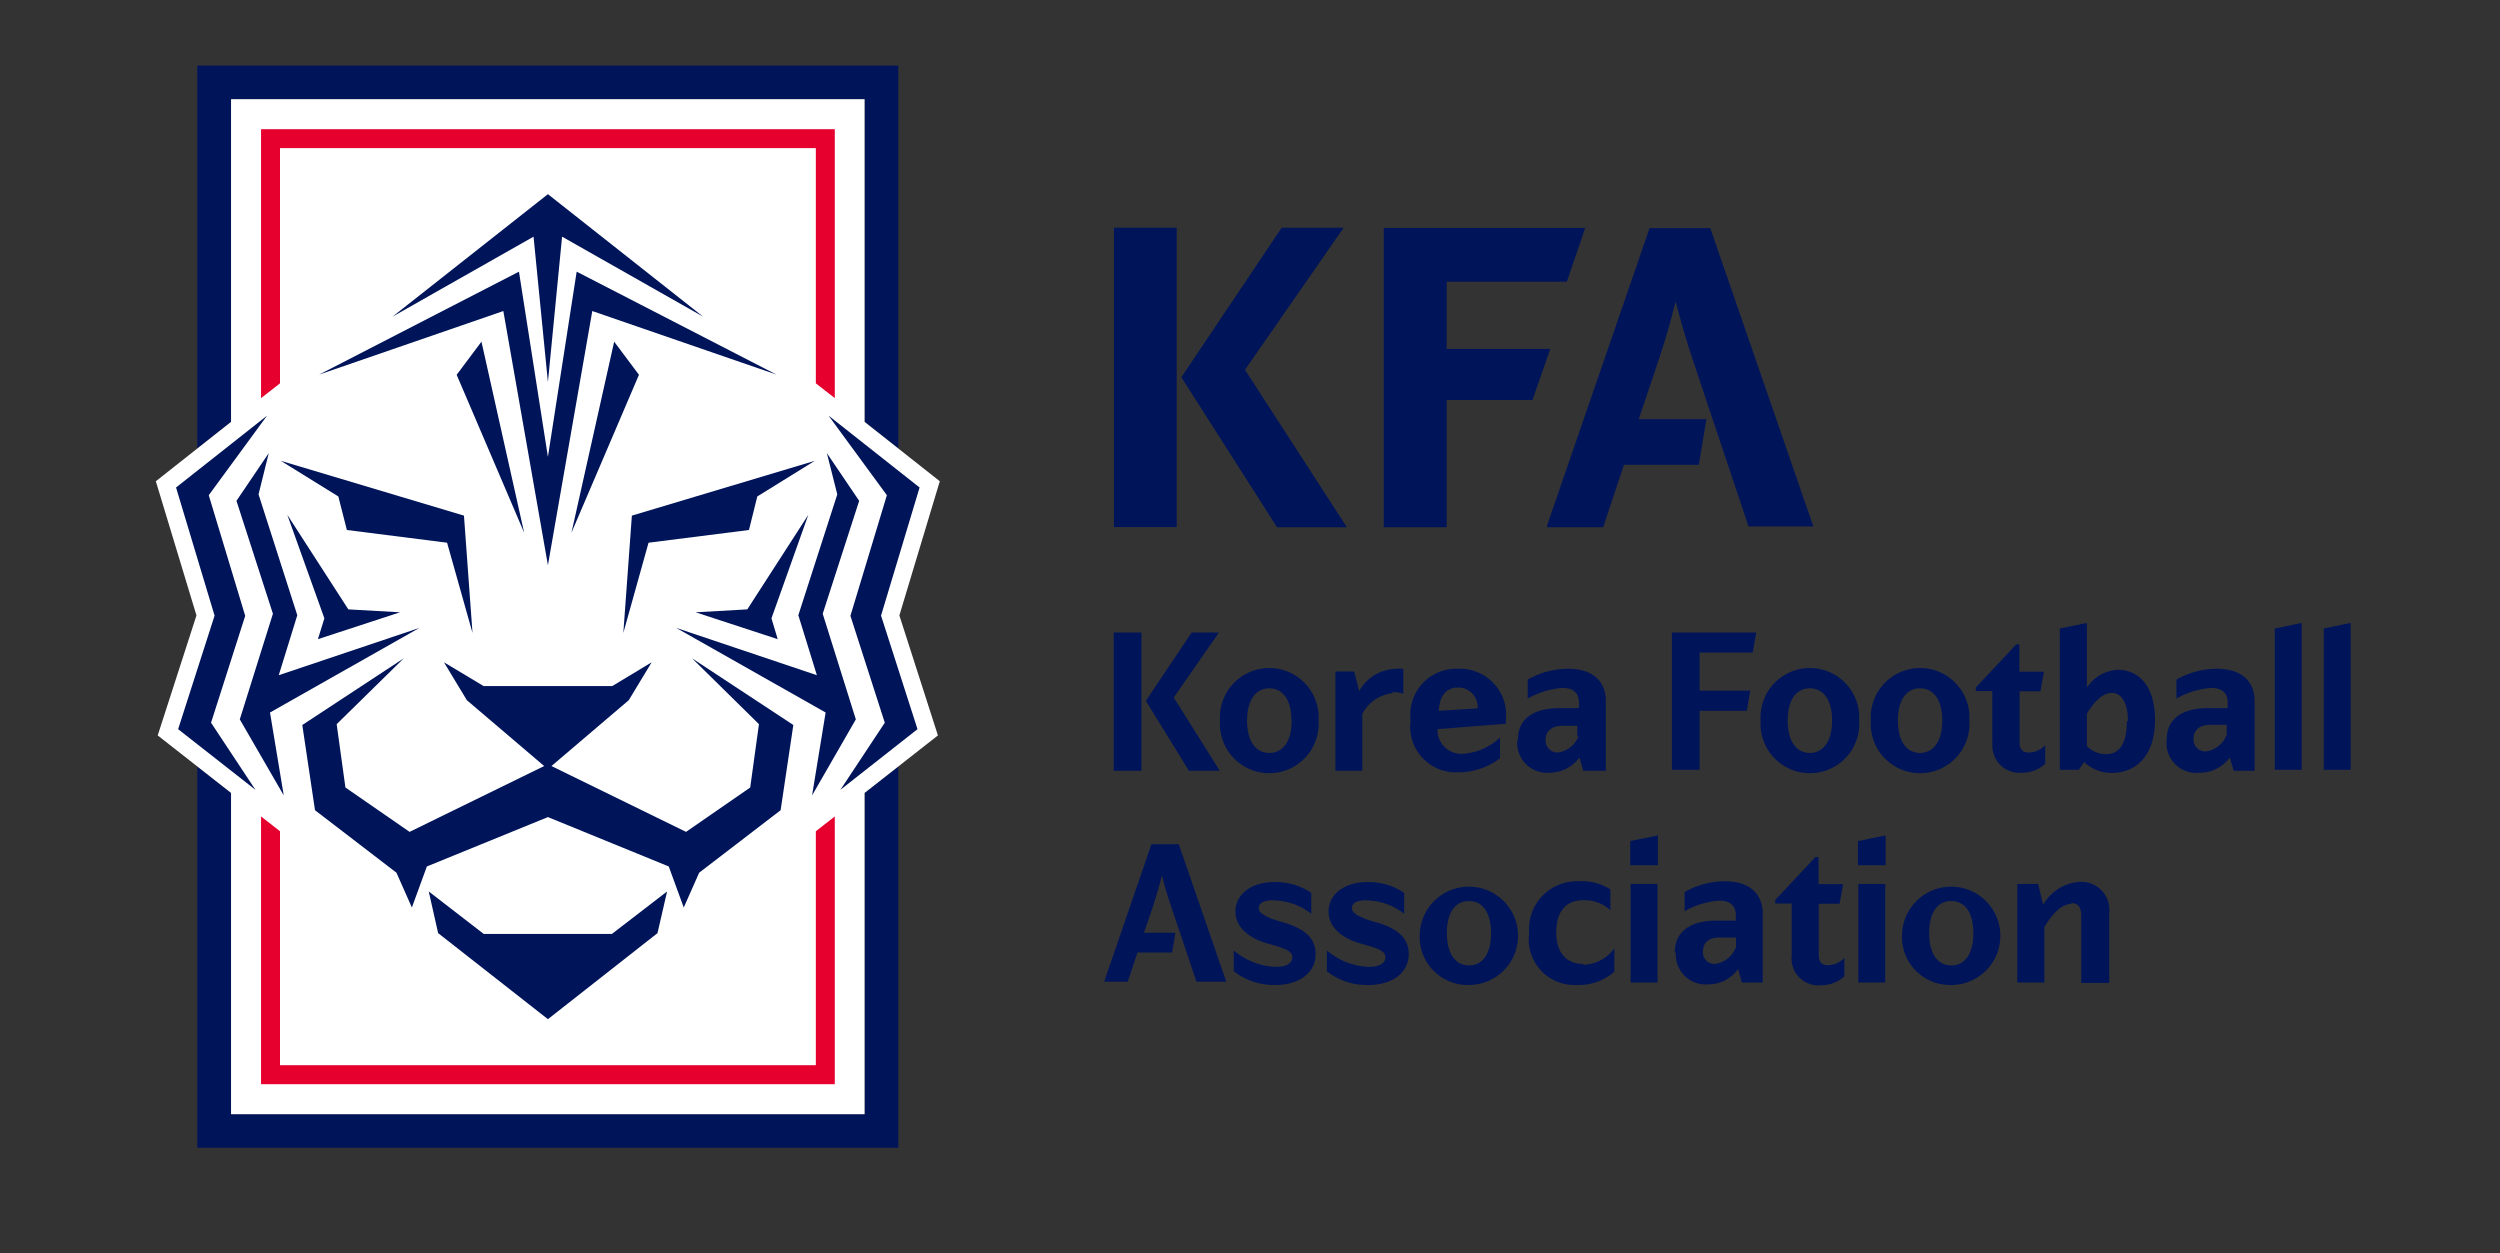 <svg id="레이어_1" data-name="레이어 1" xmlns="http://www.w3.org/2000/svg" viewBox="0 0 120 60.15"><rect x="0" y="0" width="120" height="60.15" fill="#333333" stroke="none"/><defs><style>.cls-1{fill:#00145a;}.cls-2{fill:#fff;}.cls-3{fill:#e6002d;}</style></defs><polygon class="cls-1" points="11.09 4.76 41.5 4.76 41.5 20.25 43.12 21.52 43.12 3.15 9.47 3.15 9.47 21.52 11.09 20.25 11.09 4.76"/><polygon class="cls-1" points="41.5 53.48 11.09 53.48 11.09 38.06 9.47 36.79 9.47 55.09 43.12 55.09 43.12 36.79 41.5 38.06 41.5 53.48"/><polygon class="cls-2" points="45.11 23.1 41.5 20.25 41.5 4.76 11.09 4.76 11.09 20.25 7.48 23.1 9.43 29.54 7.57 35.3 11.09 38.06 11.09 53.48 41.5 53.48 41.5 38.06 45.02 35.3 43.17 29.54 45.11 23.1"/><polygon class="cls-3" points="13.44 7.11 39.16 7.11 39.16 18.4 40.07 19.11 40.07 6.2 12.53 6.2 12.53 19.11 13.44 18.4 13.44 7.11"/><polygon class="cls-3" points="39.16 51.13 13.44 51.13 13.44 39.9 12.53 39.19 12.53 52.04 40.07 52.04 40.07 39.19 39.16 39.9 39.16 51.13"/><polygon class="cls-1" points="26.3 27.13 24.16 14.93 15.32 17.98 24.91 13.04 26.3 21.93 27.68 13.04 37.27 17.98 28.43 14.93 26.3 27.13"/><polygon class="cls-1" points="26.3 18.34 25.61 11.36 18.84 15.2 26.3 9.32 33.75 15.2 26.98 11.36 26.3 18.34"/><polygon class="cls-1" points="30.67 17.99 27.43 25.57 29.48 16.4 30.67 17.99"/><polygon class="cls-1" points="23.11 16.4 25.16 25.57 21.92 17.99 23.11 16.4"/><polygon class="cls-1" points="40.82 29.56 42.57 23.77 39.77 19.95 44.14 23.4 42.29 29.55 44.04 35 40.34 37.91 42.47 34.69 40.82 29.56"/><polygon class="cls-1" points="32.46 30.14 39.21 32.41 38.32 29.53 40.19 23.73 39.69 21.75 41.24 24.04 39.49 29.46 41.08 34.53 38.98 38.18 39.63 34.2 32.46 30.14"/><polygon class="cls-1" points="33.39 29.39 35.87 29.25 38.8 24.71 37.03 29.68 37.33 30.68 33.39 29.39"/><polygon class="cls-1" points="35.95 25.44 31.13 26.05 29.92 30.38 30.33 24.75 39.11 22.12 36.35 23.83 35.95 25.44"/><polygon class="cls-1" points="8.45 23.4 12.82 19.95 10.02 23.77 11.77 29.56 10.13 34.69 12.26 37.91 8.55 35 10.3 29.55 8.45 23.4"/><polygon class="cls-1" points="11.51 34.53 13.1 29.46 11.35 24.04 12.9 21.75 12.41 23.73 14.27 29.53 13.38 32.41 20.13 30.14 12.96 34.2 13.62 38.18 11.51 34.53"/><polygon class="cls-1" points="16.72 29.25 19.2 29.39 15.26 30.68 15.57 29.68 13.79 24.71 16.72 29.25"/><polygon class="cls-1" points="22.27 24.75 22.68 30.38 21.46 26.05 16.65 25.44 16.24 23.83 13.48 22.12 22.27 24.75"/><polygon class="cls-1" points="29.37 44.83 32.02 42.79 31.56 44.79 26.3 48.92 21.03 44.79 20.58 42.79 23.22 44.83 29.37 44.83"/><polygon class="cls-1" points="30.18 33.61 26.47 36.77 32.93 39.93 36.01 37.8 36.43 34.76 33.22 31.6 38.08 34.8 37.47 38.89 33.56 41.89 32.82 43.56 32.1 41.59 26.3 39.22 20.49 41.59 19.77 43.56 19.03 41.89 15.12 38.89 14.51 34.8 19.38 31.6 16.16 34.76 16.58 37.8 19.66 39.93 26.12 36.77 22.41 33.61 21.31 31.79 23.21 32.93 29.39 32.93 31.28 31.79 30.18 33.61"/><path class="cls-1" d="M53.46,30.36h1.33V37H53.46ZM58.55,37H57.07L55,33.64l2.2-3.28h1.31l-2.17,3.12Z"/><path class="cls-1" d="M58.56,34.59a2.37,2.37,0,1,1,4.73,0,2.37,2.37,0,1,1-4.73,0m3.43,0c0-1-.42-1.55-1.06-1.55s-1.07.55-1.07,1.55.42,1.55,1.07,1.55S62,35.59,62,34.59"/><path class="cls-1" d="M66.87,33.27a1.87,1.87,0,0,0-1.48,1V37H64.1V32.23H65l.24.94a2.08,2.08,0,0,1,1.66-1.06,1.89,1.89,0,0,1,.46,0v1.19a1.56,1.56,0,0,0-.53-.08"/><path class="cls-1" d="M70,32.1a2.22,2.22,0,0,1,2.28,2.49v.15L69,35a1.14,1.14,0,0,0,1.22,1.18A2.84,2.84,0,0,0,72,35.4v1a3.32,3.32,0,0,1-2,.67,2.19,2.19,0,0,1-2.29-2.49A2.21,2.21,0,0,1,70,32.1M70,33c-.57,0-.9.38-.94,1.12L70.93,34A.94.94,0,0,0,70,33"/><path class="cls-1" d="M72.86,35.51c0-1,.73-1.52,2-1.52h.93v-.25c0-.47-.26-.72-.8-.72a4.08,4.08,0,0,0-1.66.51v-.91a3.93,3.93,0,0,1,1.93-.52c1.08,0,1.82.5,1.82,1.56V37H76l-.19-.64a1.77,1.77,0,0,1-1.43.73,1.43,1.43,0,0,1-1.55-1.53m2.88-.22v-.5H75c-.52,0-.81.25-.81.69a.57.57,0,0,0,.58.59,1.24,1.24,0,0,0,1-.78"/><polygon class="cls-1" points="81.58 33.15 84.01 33.15 83.85 34.12 81.58 34.12 81.58 36.95 80.25 36.95 80.25 30.36 84.3 30.36 84.13 31.32 81.58 31.32 81.58 33.15"/><path class="cls-1" d="M84.51,34.59a2.37,2.37,0,1,1,4.73,0,2.37,2.37,0,1,1-4.73,0m3.43,0c0-1-.42-1.55-1.07-1.55s-1.06.55-1.06,1.55.42,1.55,1.06,1.55,1.07-.55,1.07-1.55"/><path class="cls-1" d="M89.8,34.59a2.37,2.37,0,1,1,4.73,0,2.37,2.37,0,1,1-4.73,0m3.43,0c0-1-.42-1.55-1.07-1.55s-1.06.55-1.06,1.55.42,1.55,1.06,1.55,1.07-.55,1.07-1.55"/><path class="cls-1" d="M95.63,35.65V33.17h-.79V33l1.94-2.07h.15v1.31h1.18l-.17.94h-1v2.47c0,.33.17.47.41.47a1.1,1.1,0,0,0,.82-.35v.89a1.62,1.62,0,0,1-1.11.43,1.3,1.3,0,0,1-1.42-1.43"/><path class="cls-1" d="M100.06,36.55l-.28.4h-.91V30.17l1.3-.27V33a1.93,1.93,0,0,1,1.48-.85c1,0,1.79.76,1.79,2.41s-.85,2.54-2.08,2.54a1.91,1.91,0,0,1-1.3-.5m2.08-2c0-.85-.3-1.34-.78-1.34s-.92.54-1.19,1v1.55a1.27,1.27,0,0,0,.92.39c.71,0,1-.62,1-1.58"/><path class="cls-1" d="M104,35.51c0-1,.73-1.52,2-1.52h.93v-.25c0-.47-.26-.72-.8-.72a4,4,0,0,0-1.66.51v-.91a3.93,3.93,0,0,1,1.93-.52c1.08,0,1.82.5,1.82,1.56V37h-1l-.19-.64a1.77,1.77,0,0,1-1.43.73A1.43,1.43,0,0,1,104,35.51m2.88-.22v-.5h-.78c-.52,0-.81.25-.81.69a.57.57,0,0,0,.58.59,1.24,1.24,0,0,0,1-.78"/><polygon class="cls-1" points="109.19 36.95 109.19 30.17 110.48 29.9 110.48 36.95 109.19 36.95"/><polygon class="cls-1" points="111.54 36.95 111.54 30.17 112.83 29.9 112.83 36.95 111.54 36.95"/><path class="cls-1" d="M55.78,42c-.11.43-.25.93-.42,1.46l-.45,1.31h1.51l-.16.95H54.6l-.47,1.4H53l2.27-6.6h1.31l2.28,6.6H57.43L56.21,43.5c-.18-.53-.32-1-.43-1.46"/><path class="cls-1" d="M61.11,43.21c-.46,0-.69.15-.69.38s.32.45,1.16.68c1.09.31,1.57.8,1.57,1.52,0,.91-.8,1.49-1.93,1.49a3.15,3.15,0,0,1-2-.66v-1a3.29,3.29,0,0,0,2,.79c.51,0,.81-.16.81-.46s-.31-.42-1.18-.66-1.55-.77-1.55-1.54.69-1.41,1.87-1.41a3,3,0,0,1,1.77.52v1a3,3,0,0,0-1.77-.64"/><path class="cls-1" d="M65.58,43.21c-.46,0-.69.15-.69.38s.32.45,1.17.68c1.08.31,1.56.8,1.56,1.52,0,.91-.8,1.49-1.93,1.49a3.09,3.09,0,0,1-2-.66v-1a3.26,3.26,0,0,0,2,.79c.5,0,.81-.16.81-.46s-.32-.42-1.19-.66-1.54-.77-1.54-1.54.69-1.41,1.87-1.41a3,3,0,0,1,1.76.52v1a3,3,0,0,0-1.77-.64"/><path class="cls-1" d="M68.15,44.79a2.36,2.36,0,1,1,2.36,2.49,2.31,2.31,0,0,1-2.36-2.49m3.42,0c0-1-.41-1.54-1.06-1.54s-1.06.54-1.06,1.54.42,1.55,1.06,1.55,1.06-.54,1.06-1.55"/><path class="cls-1" d="M76,46.31a1.89,1.89,0,0,0,1.49-.79v1.12a2.6,2.6,0,0,1-1.83.64,2.19,2.19,0,0,1-2.26-2.49,2.3,2.3,0,0,1,2.38-2.49,2.58,2.58,0,0,1,1.52.39v1a1.84,1.84,0,0,0-1.3-.48c-.83,0-1.3.53-1.3,1.54s.51,1.52,1.3,1.52"/><path class="cls-1" d="M79.58,41.53H78.25V40.37l1.33-.27Zm-1.31.9h1.29v4.73H78.27Z"/><path class="cls-1" d="M80.39,45.72c0-1,.74-1.53,2-1.53h.93v-.25c0-.46-.27-.71-.8-.71a3.89,3.89,0,0,0-1.66.51v-.92a3.93,3.93,0,0,1,1.93-.52c1.08,0,1.82.5,1.82,1.57v3.29h-1l-.18-.65a1.76,1.76,0,0,1-1.44.74,1.44,1.44,0,0,1-1.55-1.53m2.89-.23V45h-.79c-.52,0-.8.24-.8.69a.56.56,0,0,0,.57.58,1.24,1.24,0,0,0,1-.78"/><path class="cls-1" d="M86,45.86V43.37h-.79V43.2l1.93-2.06h.15v1.3h1.18l-.17.94h-1v2.48c0,.32.17.47.41.47a1.12,1.12,0,0,0,.82-.35v.88a1.61,1.61,0,0,1-1.1.43A1.29,1.29,0,0,1,86,45.86"/><path class="cls-1" d="M90.51,41.53H89.18V40.37l1.33-.27Zm-1.31.9h1.29v4.73H89.2Z"/><path class="cls-1" d="M91.3,44.79a2.36,2.36,0,1,1,2.36,2.49,2.31,2.31,0,0,1-2.36-2.49m3.42,0c0-1-.41-1.54-1.06-1.54s-1.06.54-1.06,1.54.41,1.55,1.06,1.55,1.06-.54,1.06-1.55"/><path class="cls-1" d="M99.42,43.39c-.47,0-.92.49-1.29,1.11v2.66h-1.3V42.43h1l.24,1a2.18,2.18,0,0,1,1.78-1.1,1.35,1.35,0,0,1,1.39,1.54v3.31H99.9V44c0-.44-.13-.65-.48-.65"/><rect class="cls-1" x="53.47" y="10.93" width="3.01" height="14.37"/><polygon class="cls-1" points="64.42 11.04 64.49 10.93 61.52 10.93 56.73 18.07 56.7 18.1 61.28 25.28 61.3 25.31 64.65 25.31 59.76 17.75 64.42 11.04"/><polygon class="cls-1" points="74.41 16.75 69.44 16.75 69.44 13.52 75.21 13.52 76.09 10.94 66.42 10.94 66.42 25.31 69.44 25.31 69.44 19.2 73.56 19.2 74.41 16.75"/><path class="cls-1" d="M82.11,11v-.05H79.18L74.26,25.22l0,.09h2.69l1-3h3.59l.37-2.19H78.66l.92-2.74c.37-1.08.65-2.1.85-2.91.21.81.49,1.82.86,2.91l2.64,7.89,0,0h3.11Z"/></svg>